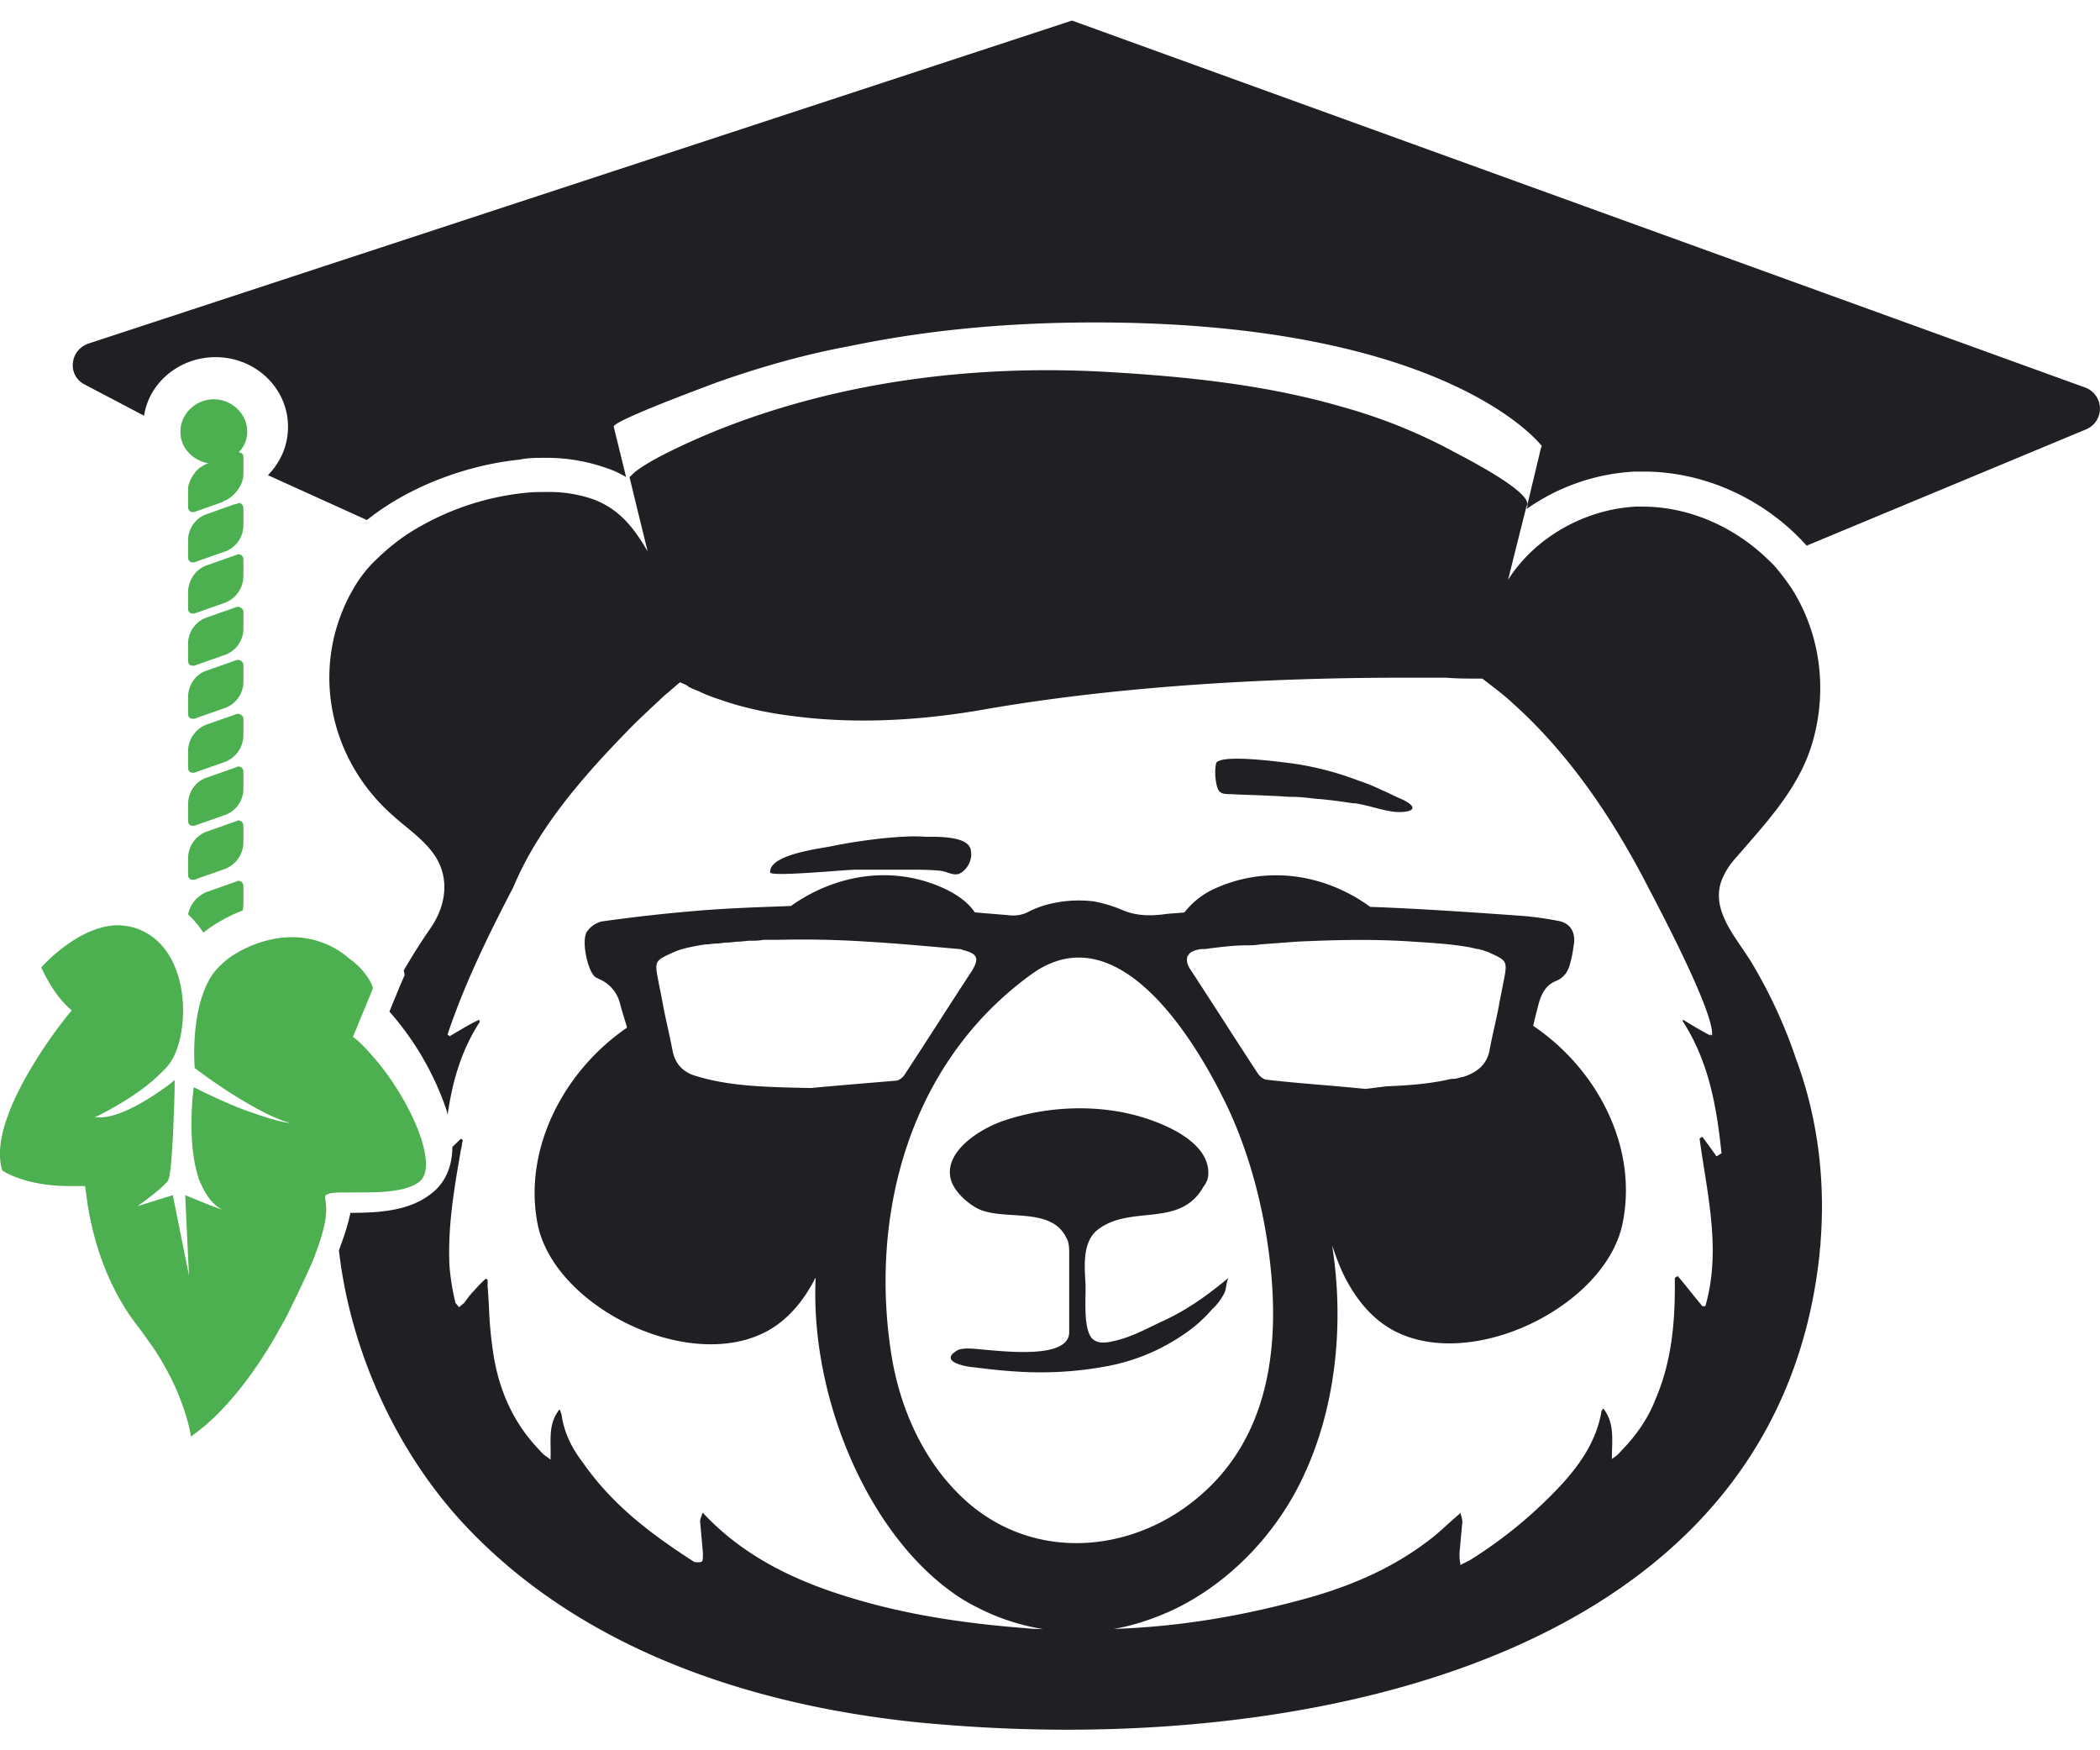 <svg xmlns="http://www.w3.org/2000/svg" fill="none" viewBox="0 0 48 40"><path fill="#1f2024" fill-rule="evenodd" d="m24.503.47 23.151 8.384a.513.513 0 0 1 .022.961l-6.381 2.655c-.937-1.045-2.309-1.693-3.725-1.693h-.195a4.703 4.703 0 0 0-2.483.857l.021-.063v-.042l.305-1.275.022-.062s-2.112-2.823-10.214-2.823c-2.287 0-4.116.23-5.62.544-1.023.188-2.046.48-3.048.836l-.12.045c-.51.192-2.25.846-2.21.959l.283 1.15a2.274 2.274 0 0 0-.458-.21 4.127 4.127 0 0 0-1.394-.23c-.196 0-.392 0-.588.042-1.067.105-2.439.544-3.484 1.38L6.125 10.86c.283-.293.458-.67.458-1.108 0-.879-.74-1.59-1.656-1.59-.827 0-1.524.586-1.633 1.339L1.94 8.79c-.414-.21-.348-.795.087-.94ZM.933 25.774a.972.972 0 0 0 .458-.105v-.34c-.37.262-.653.419-.653.419.065.026.13.026.196.026zm40.669 2.743c.006-.046.012-.096.012-.151.109-1.4-.066-2.843-.567-4.181a.284.284 0 0 1-.021-.063 11.312 11.312 0 0 0-.958-2.07c-.075-.128-.164-.26-.255-.393-.308-.452-.637-.935-.486-1.467.065-.21.196-.419.348-.586l.205-.236c.672-.77 1.324-1.518 1.581-2.523.283-1.087.153-2.258-.414-3.24a1.17 1.17 0 0 0-.043-.074c-.016-.026-.033-.052-.044-.073-.087-.126-.174-.251-.261-.356a2.265 2.265 0 0 0-.305-.334c-.762-.732-1.786-1.192-2.853-1.192h-.152c-1.176.063-2.309.711-2.919 1.673l.24-.962.174-.69.022-.063c.08-.292-1.275-1.001-1.619-1.181l-.058-.031a12.178 12.178 0 0 0-2.548-1.025c-1.72-.501-3.529-.69-5.293-.794-3.092-.188-6.294.21-9.169 1.4-.152.063-1.546.649-1.807.983-.022 0-.022.021-.022.021l.152.627.262 1.067c-.305-.523-.632-.962-1.242-1.192a3.08 3.08 0 0 0-1.067-.167c-.174 0-.326 0-.5.02a6.146 6.146 0 0 0-2.68.941 4.76 4.76 0 0 0-.392.293c-.13.105-.24.21-.348.314-.196.188-.37.418-.501.648-1.002 1.735-.588 3.888.937 5.205.085.076.173.149.26.22.201.166.4.33.567.533.457.544.392 1.234 0 1.798-.218.314-.414.627-.61.962l.022.104-.109.251-.24.585a6.626 6.626 0 0 1 1.307 2.258c0 .009.004.021.009.036.006.02.013.044.013.069.109-.753.305-1.464.74-2.133l-.021-.041c-.011 0-.016.005-.022.01-.005.005-.01.01-.022.01-.157.076-.303.163-.455.252-.058.035-.116.07-.176.104 0-.02-.022-.02-.022-.02l-.022-.022c.392-1.17.937-2.279 1.503-3.366.566-1.359 1.612-2.55 2.635-3.596.175-.182.36-.354.541-.524.09-.083.179-.166.265-.25.065-.051.125-.104.185-.156.06-.052.12-.104.185-.157a.947.947 0 0 0 .045.02c.038.016.084.035.13.064l.021.02.087.043.153.062c.13.063.283.126.479.188.414.147.98.293 1.677.377 1.11.146 2.592.167 4.443-.167 3.528-.607 7.252-.711 9.43-.711h1.046c.26.02.479.02.631.02h.196l.327.252c.13.104.261.209.37.313 1.307 1.17 2.309 2.676 3.093 4.202 1.045 1.986 1.503 3.094 1.459 3.387-.011 0-.016-.005-.022-.01-.005-.006-.01-.01-.022-.01v.02a9.17 9.17 0 0 1-.61-.355l-.021.02c.61.941.784 1.987.893 3.032a.477.477 0 0 0-.055.031c-.016.01-.032.021-.054.032-.022 0-.022-.021-.022-.021l-.152-.21c-.05-.067-.098-.135-.153-.208-.022 0-.043.02-.043.02l-.022.021c.031.23.067.458.103.687.166 1.047.331 2.093.028 3.14h-.066c-.098-.116-.19-.23-.283-.346-.093-.115-.185-.23-.283-.345-.013.012-.018.017-.024.02h-.007l-.013.001c0 .021-.021.021-.021.021v.21c0 .877-.087 1.734-.436 2.55-.174.46-.457.857-.806 1.212a.633.633 0 0 1-.163.144l-.033.024V33.3c0-.067.002-.133.004-.199.009-.324.017-.631-.2-.91l-.022.022c0 .01-.005.015-.01.02-.006.006-.011.011-.011.022-.11.648-.458 1.17-.893 1.651a10.303 10.303 0 0 1-2.091 1.735.937.937 0 0 1-.104.055c-.038.019-.081.04-.136.07v-.02c-.021-.105-.021-.167-.021-.251l.032-.356v-.002l.033-.353c0-.05-.014-.1-.03-.16a3.046 3.046 0 0 1-.014-.049l-.043.042c-.095.08-.185.162-.272.24-.093.084-.183.165-.273.24-.85.69-1.851 1.13-2.896 1.422-1.466.408-2.932.657-4.438.708.477-.083.931-.24 1.374-.445 1.307-.627 2.374-1.777 2.962-3.052.74-1.568.936-3.492.653-5.269.087.251.174.502.305.753.24.46.566.878 1.024 1.15 1.786 1.045 4.944-.502 5.314-2.425.348-1.736-.588-3.513-2.047-4.495.043-.188.087-.356.13-.523.066-.23.174-.418.392-.502.196-.083.283-.23.327-.418.039-.13.06-.277.08-.41l.007-.05c.022-.272-.109-.46-.392-.501a7.818 7.818 0 0 0-.74-.105c-1.177-.084-2.353-.167-3.529-.21-1.001-.73-2.308-.96-3.506-.438a1.843 1.843 0 0 0-.74.564c-.077.01-.153.016-.23.021-.075.005-.152.01-.228.021-.327.042-.653.042-.98-.104a3.143 3.143 0 0 0-.632-.189 2.823 2.823 0 0 0-.936.042 2.207 2.207 0 0 0-.588.21c-.13.062-.283.083-.436.062l-.38-.031-.382-.032c-.152-.23-.414-.418-.74-.564-1.176-.523-2.461-.293-3.463.418l-.318.012c-.497.018-1.135.041-1.773.093a38.61 38.61 0 0 0-2.243.25.587.587 0 0 0-.327.23c-.13.189 0 .857.174 1.025.022.02.066.042.11.062a.826.826 0 0 1 .478.586c.022.084.05.172.076.261.028.089.055.178.077.262-1.438.982-2.374 2.76-2.047 4.473.37 1.924 3.528 3.47 5.314 2.426.457-.272.784-.69 1.023-1.15 0-.01.006-.016.011-.021.006-.005.011-.01.011-.021-.13 2.655 1.132 5.77 3.114 7.192.196.146.414.271.632.376.449.227.94.386 1.447.469-.13 0-.252-.005-.387-.02-1.35-.105-2.679-.293-3.985-.69-1.264-.377-2.462-.941-3.398-1.945-.022.021-.022.021-.022.042l-.017.046a.292.292 0 0 0-.026.1l.065.732c0 .063 0 .188-.022.188-.022.02-.065.02-.087.02h-.022c-.021 0-.065 0-.087-.02-.326-.209-.631-.418-.936-.648-.61-.46-1.155-.983-1.59-1.61-.24-.313-.414-.648-.48-1.045a.294.294 0 0 0-.02-.088 1.343 1.343 0 0 1-.023-.08c-.008.009-.017.014-.024.018-.011.007-.02.012-.02.024-.179.251-.175.525-.171.814.001.097.003.195-.003.294l-.043-.041-.033-.024a.634.634 0 0 1-.163-.144c-.61-.627-.937-1.38-1.067-2.216a8.949 8.949 0 0 1-.098-1.03 18.71 18.71 0 0 0-.033-.517v-.146c-.011 0-.016-.005-.022-.01-.005-.006-.01-.011-.022-.011l-.021.02a3.27 3.27 0 0 0-.262.273c-.062.059-.112.129-.16.194l-.058.078c-.021.01-.038.026-.054.041a.211.211 0 0 1-.054.042l-.022-.02c-.009-.017-.02-.03-.032-.043-.018-.02-.034-.037-.034-.062a5.288 5.288 0 0 1-.13-.816c-.044-.899.109-1.777.261-2.655a.6.6 0 0 0 .022-.104c.005-.037.01-.073.022-.105 0-.013-.009-.018-.02-.025-.007-.004-.016-.009-.024-.017l-.022.021-.174.168c0 .543-.24.878-.457 1.045-.501.418-1.22.46-1.873.46-.044.23-.131.502-.262.857.262 2.3 1.307 4.578 2.832 6.23 2.657 2.864 6.533 4.16 10.41 4.558 1.089.104 2.221.167 3.398.167 7.622 0 16.334-2.572 17.205-10.892 0-.04.005-.08.01-.121zm-13.514.68c-.031.032-.046.113-.06.192-.01.061-.021.12-.04.155a1.245 1.245 0 0 1-.282.376c-.196.23-.436.44-.697.607a4.558 4.558 0 0 1-1.786.71 8.242 8.242 0 0 1-2.026.105c-.313-.019-.609-.054-.919-.092l-.104-.012c-.153-.021-.675-.126-.327-.356.087-.063.196-.063.305-.063.072 0 .195.012.347.026.678.062 1.94.178 1.94-.402v-1.777c0-.125 0-.272-.065-.376-.218-.458-.726-.49-1.219-.522-.296-.019-.587-.038-.807-.147-.24-.126-.523-.377-.61-.648-.196-.67.719-1.213 1.263-1.38.959-.314 2.07-.356 3.028-.084.588.167 1.611.586 1.59 1.317 0 .105-.044.21-.11.293-.31.55-.807.6-1.318.653-.382.04-.773.079-1.099.33-.338.263-.307.782-.285 1.156l.002.035c.006.086.004.197.002.32-.005.35-.011.79.15.976.088.084.218.126.48.063.336-.072.64-.22.94-.367l.149-.072c.605-.27 1.082-.622 1.558-1.016zm.01-.008a.061.061 0 0 0-.01.008zm-.96-7.313.001-.019c.003-.006.008-.01.02-.023.044-.084.153-.125.305-.146h.088l.057-.008c.305-.039.593-.076.9-.076.088 0 .175 0 .284-.02l.85-.064c.892-.041 1.763-.062 2.656 0l.058.004c.31.02.637.04.944.08.153.021.305.042.458.084h.021c.011 0 .028.005.044.01.016.005.033.01.043.01.011 0 .022.006.033.011.011.005.022.01.033.01.019.01.038.015.055.02.022.005.041.01.054.022.37.168.413.188.348.544l-.065.334v.002c-.022.109-.044.218-.065.333-.033.178-.071.35-.11.522-.038.173-.076.346-.108.523-.066.293-.262.46-.545.565a.079.079 0 0 0-.032.01c-.011.005-.022.01-.033.01h-.022c-.065.021-.13.042-.196.042h-.043c-.436.105-.915.147-1.438.168h-.022l-.25.03v.001l-.25.031c-.365-.037-.71-.067-1.047-.095-.409-.035-.803-.068-1.197-.114-.087 0-.174-.083-.218-.146-.26-.397-.517-.794-.772-1.191-.257-.398-.513-.795-.774-1.192-.065-.105-.087-.189-.065-.272zM15.92 24.594c.763.23 1.547.25 2.614.271.436-.041 1.176-.104 1.938-.167.066 0 .153-.063.196-.125.262-.397.517-.794.773-1.191.256-.398.512-.795.774-1.193.174-.292.13-.397-.218-.48-.022-.021-.066-.021-.087-.021-.697-.063-1.394-.126-2.091-.168a22.77 22.77 0 0 0-2.069-.041h-.305c-.109.02-.196.02-.305.02-.043 0-.087.006-.13.011-.044.005-.088.01-.131.01-.044 0-.087.006-.13.011-.044.005-.088.01-.132.01a.836.836 0 0 0-.108.01c-.039.006-.077.011-.11.011-.057 0-.108.006-.157.012a1.1 1.1 0 0 1-.125.01l-.068.01c-.224.04-.475.082-.673.177-.37.168-.414.188-.348.544.021.115.043.225.065.334.022.11.044.22.065.335.033.178.071.35.11.522.037.173.075.346.108.523.065.293.24.481.544.565zm11.5 9.596c-1.481 1.275-3.659 1.505-5.227.209-1.046-.878-1.634-2.195-1.83-3.513-.479-3.177.436-6.606 3.202-8.613 2.004-1.463 3.79 1.568 4.465 2.969.413.857.718 1.86.893 2.864.37 2.153.283 4.557-1.503 6.084zm-5.222-14.628a.525.525 0 0 1-.217.376.549.549 0 0 0-.032.017.147.147 0 0 1-.077.025c-.059.011-.136-.013-.215-.039-.068-.022-.138-.044-.2-.044-.217-.021-.413-.021-.63-.021h-1.286c-.06 0-.238.013-.463.03-.576.042-1.46.108-1.475.032-.018-.353.82-.498 1.25-.572.079-.013.144-.024.187-.034.414-.084.85-.146 1.285-.188l.03-.002c.272-.02.525-.04.798-.019h.13c.284 0 .698.02.85.188.011.01.016.021.022.031.005.011.01.021.022.032a.557.557 0 0 1 .021.188zm9.2-1.11c.14.036.282.073.424.094.283.042.74-.021.24-.272-.077-.031-.153-.068-.23-.104-.075-.037-.152-.074-.228-.105a4.517 4.517 0 0 0-.566-.23 6.904 6.904 0 0 0-1.764-.42c-.24-.03-1.46-.178-1.481.044a1.215 1.215 0 0 0 0 .397c.043.272.109.293.348.293.164.01.322.015.48.02.157.006.315.011.478.021.077 0 .147.006.218.01.071.006.142.011.218.011.174 0 .349.021.523.042.305.021.588.063.87.105h.044c.142.02.284.057.425.094z" clip-rule="evenodd"/><path fill="#4caf50" fill-rule="evenodd" d="M5.563 10.819v-.376c0-.063-.044-.105-.11-.105a.648.648 0 0 0 .197-.48c0-.398-.349-.733-.763-.733-.413 0-.762.335-.762.732 0 .063 0 .126.022.188.065.272.327.502.631.544h-.021c-.066.02-.131.063-.196.104a.827.827 0 0 0-.24.356c-.022.063-.022.104-.022.167v.376c0 .084.066.126.153.105l.653-.23c0-.021.022-.021.022-.021.017-.008.03-.013.042-.017.018-.007.032-.012.045-.025a.796.796 0 0 0 .261-.271.572.572 0 0 0 .088-.314zm0 1.17v-.376c0-.083-.088-.146-.131-.104l-.087.02-.588.21a.637.637 0 0 0-.458.627v.376c0 .084.066.126.153.105l.653-.23a.637.637 0 0 0 .458-.627Zm2.7 15.262c.48 0 1.046-.02 1.329-.25.435-.356-.175-1.799-1.002-2.781-.11-.126-.218-.251-.327-.356a1.385 1.385 0 0 0-.196-.167l.457-1.108s0-.042-.043-.125A1.567 1.567 0 0 0 8 21.92a1.989 1.989 0 0 0-1.328-.502c-.5 0-1.023.188-1.415.46-.196.147-.37.314-.48.523-.435.794-.326 2.007-.326 2.007s.566.439 1.22.815c.326.188.653.356.958.44-.044 0-.262-.022-.85-.23-.326-.105-.762-.293-1.35-.586 0 0-.174 1.213.109 2.07v.02c.022.042.038.079.054.116.017.036.033.073.055.114.109.21.24.377.435.481l-.283-.104-.566-.23.087 1.84-.37-1.84-.806.25s.566-.396.697-.585c.065-.104.109-.857.13-1.463.022-.46.022-.836.022-.836s-.087.083-.24.188c-.348.25-1.001.669-1.48.669h-.109s.936-.44 1.481-.983c.109-.104.196-.188.261-.292.436-.67.458-2.467-.653-2.99a1.369 1.369 0 0 0-.545-.126h-.065c-.893.042-1.699.962-1.699.962s.262.627.697.983c0 0-.414.48-.827 1.15-.48.773-.98 1.798-.763 2.508 0 0 .501.356 1.525.356h.37s.022.188.066.48c.108.628.37 1.736 1.132 2.718.078.1.148.2.215.295.046.065.09.127.134.186.24.356.413.69.544.983.283.669.327 1.066.327 1.066s.087-.063.217-.167c.349-.272 1.024-.92 1.743-2.174.034-.066.071-.132.11-.198.059-.104.12-.21.173-.325.218-.44.392-.815.523-1.108.378-.926.335-1.237.311-1.41-.006-.045-.011-.081-.006-.116 0-.021.043-.042.108-.063.088-.02.24-.02.392-.02h.066Zm-2.7-14.467v.376a.655.655 0 0 1-.458.628l-.653.23c-.087.02-.153-.021-.153-.105v-.376c0-.272.175-.544.458-.628l.653-.23c.065-.041.153.021.153.105zm0 1.568v-.376c0-.063-.088-.126-.153-.105l-.653.23a.637.637 0 0 0-.458.627v.377c0 .083.066.125.153.104l.653-.23a.637.637 0 0 0 .458-.627zm0 .836v.377a.637.637 0 0 1-.458.627l-.653.23c-.087.02-.153-.021-.153-.105v-.376c0-.293.175-.544.458-.627l.653-.23c.065-.021.153.041.153.104zm0 1.61v-.376c0-.063-.088-.126-.153-.105l-.653.23a.655.655 0 0 0-.458.627v.377c0 .083.066.125.153.104l.653-.23a.655.655 0 0 0 .458-.627zm0 .836v.377a.637.637 0 0 1-.458.627l-.653.23c-.087.02-.153-.021-.153-.105v-.376c0-.293.175-.544.458-.627l.653-.23c.065-.042.153.02.153.104zm0 1.61v-.376c0-.084-.088-.147-.153-.105l-.653.23a.655.655 0 0 0-.458.627v.377c0 .083.066.125.153.104l.653-.23a.655.655 0 0 0 .458-.627zm0 1.004v.376c0 .063 0 .125-.022.188a3.352 3.352 0 0 0-.893.502 2.276 2.276 0 0 0-.349-.418.705.705 0 0 1 .458-.523l.653-.23c.065-.042.153.021.153.105z" clip-rule="evenodd"/></svg>